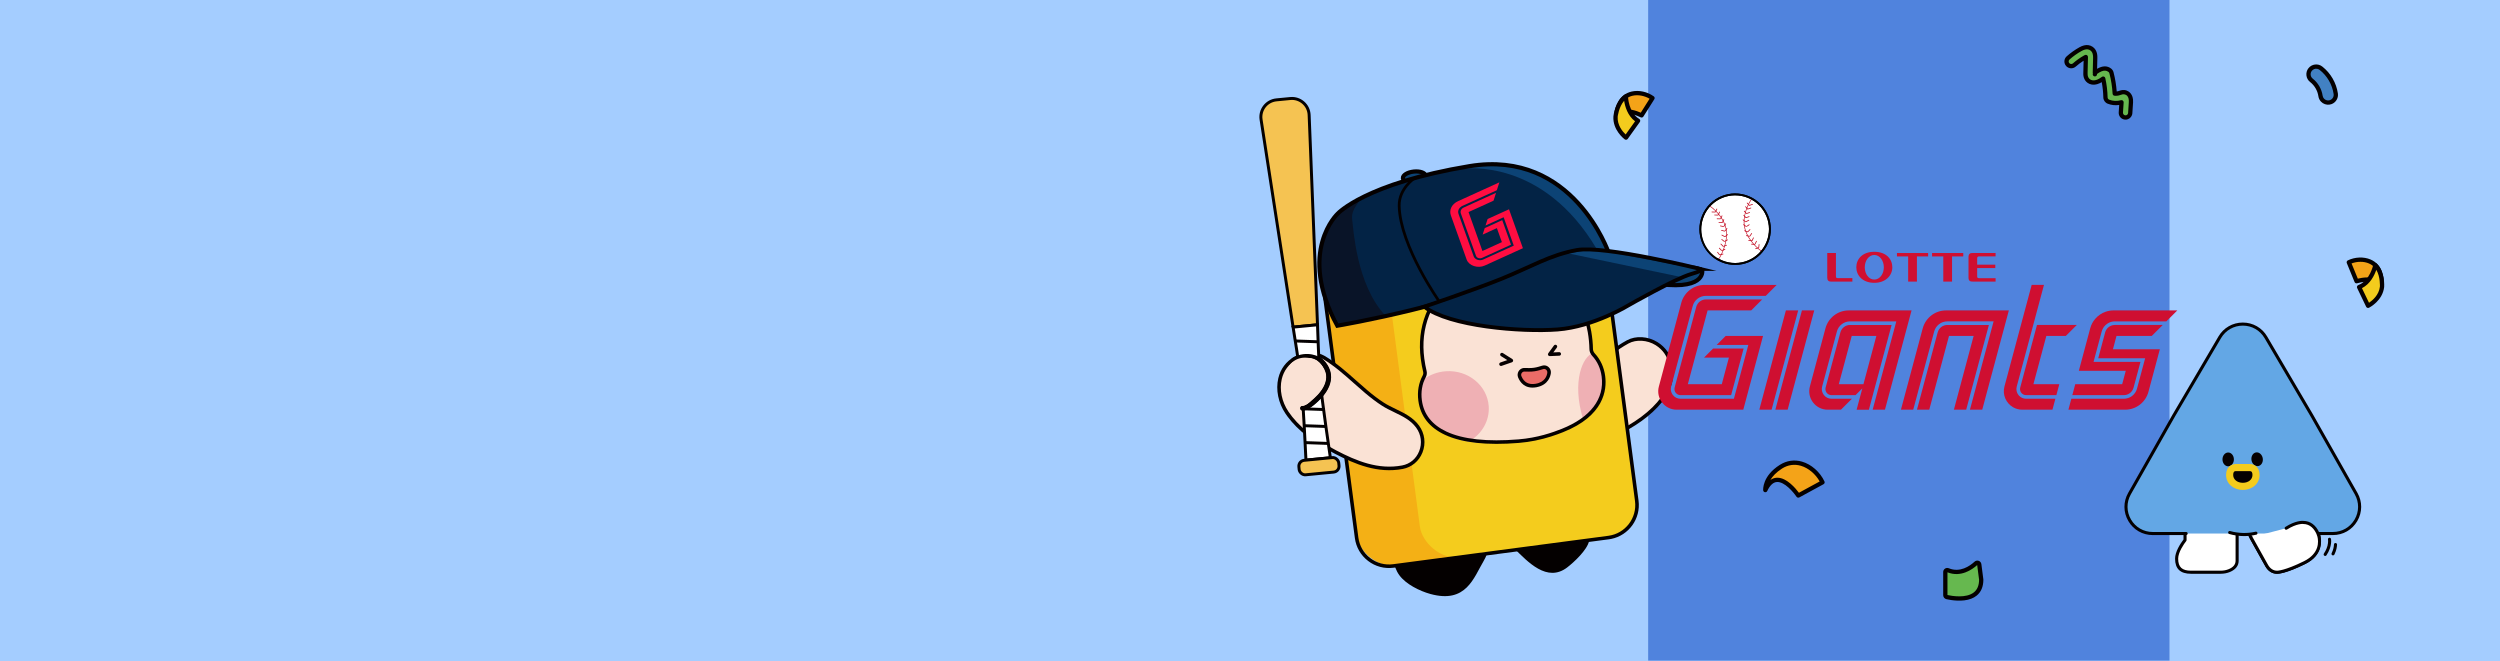 <?xml version="1.0" encoding="UTF-8"?>
<svg id="_레이어_2" data-name="레이어 2" xmlns="http://www.w3.org/2000/svg" viewBox="0 0 3006.45 795.28">
  <defs>
    <style>
      .cls-1 {
        fill: #091428;
      }

      .cls-1, .cls-2, .cls-3, .cls-4, .cls-5, .cls-6, .cls-7, .cls-8, .cls-9, .cls-10, .cls-11, .cls-12, .cls-13, .cls-14, .cls-15, .cls-16, .cls-17, .cls-18, .cls-19, .cls-20, .cls-21 {
        stroke-width: 0px;
      }

      .cls-2 {
        fill: #efb0b4;
      }

      .cls-22 {
        stroke: #c30d23;
        stroke-width: .76px;
      }

      .cls-22, .cls-23, .cls-24, .cls-25, .cls-26, .cls-27, .cls-28, .cls-29, .cls-30, .cls-31, .cls-32, .cls-33 {
        stroke-miterlimit: 10;
      }

      .cls-22, .cls-28, .cls-30, .cls-31, .cls-32, .cls-33 {
        fill: none;
      }

      .cls-34 {
        stroke-miterlimit: 10;
        stroke-width: 5.04px;
      }

      .cls-34, .cls-23, .cls-24, .cls-25, .cls-27, .cls-28, .cls-30, .cls-31, .cls-35, .cls-33 {
        stroke: #040000;
      }

      .cls-34, .cls-23, .cls-17 {
        fill: #0c4375;
      }

      .cls-3 {
        fill: #cf0f31;
      }

      .cls-4 {
        fill: #eb6c67;
      }

      .cls-5 {
        fill: #f4cc1d;
      }

      .cls-6 {
        fill: #f18c1a;
      }

      .cls-7 {
        fill: #032345;
      }

      .cls-23, .cls-28 {
        stroke-width: 5.04px;
      }

      .cls-8 {
        fill: #040000;
      }

      .cls-9 {
        fill: #a4cdff;
      }

      .cls-10 {
        fill: #66b84f;
      }

      .cls-24 {
        stroke-linecap: round;
        stroke-width: 5.08px;
      }

      .cls-24, .cls-12 {
        fill: #fae2d5;
      }

      .cls-11 {
        fill: #ff0d41;
      }

      .cls-13, .cls-26, .cls-27, .cls-29 {
        fill: #fff;
      }

      .cls-14 {
        fill: #f4b015;
      }

      .cls-15 {
        fill: #c30d23;
      }

      .cls-25, .cls-27, .cls-31 {
        stroke-width: 3.57px;
      }

      .cls-25, .cls-35 {
        fill: #f5c352;
      }

      .cls-16 {
        fill: #5083dd;
      }

      .cls-26, .cls-32 {
        stroke: #000;
        stroke-width: 2.26px;
      }

      .cls-29 {
        stroke: #fff;
        stroke-width: .06px;
      }

      .cls-30 {
        stroke-width: 3.36px;
      }

      .cls-18 {
        fill: #4281c3;
      }

      .cls-19 {
        fill: #060001;
      }

      .cls-20 {
        fill: #63a7e5;
      }

      .cls-21 {
        fill: #f4a318;
      }

      .cls-35 {
        stroke-miterlimit: 10;
        stroke-width: 3.57px;
      }

      .cls-33 {
        stroke-width: 4.71px;
      }
    </style>
  </defs>
  <g id="_레이어_2-2" data-name=" 레이어 2">
    <rect class="cls-9" width="3006.45" height="795.28"/>
    <rect class="cls-16" x="1982.05" width="626.93" height="794.42"/>
    <g>
      <path class="cls-21" d="m2122.93,589.38s-1.3-15.38,18.77-28.11c20.08-12.74,41.97,1.66,50.02,18.78l-29.15,15.89s-25.08-37.7-39.65-6.56h0Z"/>
      <path class="cls-8" d="m2162.58,598.52c-.84,0-1.65-.41-2.15-1.15-3.44-5.16-14.37-18.4-23.64-17.71-4.45.33-8.33,3.97-11.53,10.81-.49,1.06-1.64,1.65-2.79,1.44-1.15-.2-2.01-1.16-2.11-2.32-.06-.69-1.19-17.09,19.96-30.51,8.28-5.25,17.53-6.6,26.77-3.92,11.27,3.28,21.6,12.39,26.96,23.78.58,1.23.1,2.7-1.1,3.36l-29.15,15.89c-.39.21-.81.31-1.23.31v.02Zm-25.09-24.03c11.33,0,22.12,13.06,25.86,18.1l24.94-13.6c-4.94-8.96-13.61-16.25-22.64-18.87-7.78-2.26-15.59-1.11-22.57,3.32-7.26,4.6-11.53,9.5-14.04,13.77,2.26-1.59,4.72-2.49,7.37-2.69.36-.03.72-.04,1.08-.04h0Z"/>
    </g>
    <g>
      <path class="cls-10" d="m2376.32,677.33c-5.81,5.35-18.74,14.61-33.71,8.41-1.53-.63-3.21.51-3.21,2.17v27.84c.02,1.09.77,2.04,1.84,2.28,8.2,1.83,41.27,7.45,41.33-20.86,0-.11,0-.23-.02-.34l-2.34-18.08c-.24-1.88-2.5-2.71-3.89-1.43h0Z"/>
      <path class="cls-8" d="m2340.68,720.55c-2.26-.51-3.83-2.48-3.84-4.79v-27.84c-.02-1.65.8-3.18,2.18-4.1,1.36-.92,3.07-1.08,4.58-.45,13.43,5.56,25.17-2.58,30.98-7.93h0c1.35-1.25,3.26-1.63,4.99-1,1.74.63,2.96,2.16,3.2,3.99l2.34,18.1c.03.21.04.43.04.66-.02,8.41-2.76,14.85-8.14,19.16-1.94,1.56-4.12,2.74-6.43,3.63-10.59,4.08-23.9,1.92-29.9.58h0Zm1.3-32.28v27.3c5.38,1.18,22.54,4.16,31.81-3.25,4.1-3.28,6.19-8.38,6.21-15.15l-2.28-17.63c-5.61,5.07-19.56,15.2-35.73,8.72h-.01Z"/>
    </g>
    <g>
      <path class="cls-18" d="m2793.01,120.42c2,2.14,4.98,3.29,8.1,2.84,5.06-.74,8.57-5.44,7.83-10.5-1.75-12.03-8.24-23.23-17.81-30.72-4.03-3.16-9.85-2.45-13.01,1.58s-2.44,9.89,1.58,13c5.87,4.6,9.83,11.44,10.9,18.81.28,1.95,1.16,3.66,2.4,5h.01Z"/>
      <path class="cls-8" d="m2801.48,125.81c-3.83.56-7.7-.8-10.35-3.62h0c-1.66-1.77-2.72-3.98-3.07-6.39-.98-6.72-4.6-12.97-9.93-17.14-2.48-1.93-4.07-4.72-4.46-7.86-.39-3.16.47-6.27,2.43-8.77,4.03-5.13,11.49-6.04,16.62-2.01,10.08,7.89,16.92,19.69,18.77,32.38.81,5.57-2.42,10.81-7.46,12.75-.81.31-1.66.54-2.55.67h0Zm-21.33-40.61c-1.1,1.41-1.59,3.17-1.37,4.96.22,1.77,1.11,3.34,2.51,4.43,6.37,4.99,10.7,12.45,11.86,20.47.2,1.36.8,2.61,1.73,3.61h0c1.5,1.6,3.68,2.36,5.85,2.05,3.65-.53,6.19-3.93,5.66-7.58-1.66-11.39-7.8-21.98-16.85-29.07-1.92-1.5-4.41-1.79-6.54-.97-1.09.42-2.08,1.13-2.85,2.11h0Zm12.84,35.23h.01-.01Z"/>
    </g>
    <g>
      <path class="cls-10" d="m2515.02,58.35c4.85,3.22,4.71,9.24,4.66,11.5l-.42,17.62c.42-.19.88-.45,1.34-.78,2.49-1.79,10.07-7.26,16.59-2.25,1,.77,1.71,1.85,2.03,3.07,2.12,8.19,3.43,16.61,3.91,25.06,1.89.19,3.83-.03,5.61-.66l.37-.13c1.62-.59,4.34-1.57,7.38-.52,2.03.69,6.68,3.22,6.13,11.77l-.85,12.99c-.21,3.12-2.9,5.48-6.01,5.28-3.16-.24-5.48-2.9-5.28-6.02l.8-12.29c-5.11,1.49-10.77,1.26-15.72-.7-2.12-.84-3.53-2.86-3.58-5.14-.17-7.61-1.09-15.2-2.73-22.63-.54.31-1.22.75-2.06,1.36-1.41,1.01-6.46,4.21-11.64,3.17-2.58-.52-4.76-2.02-6.12-4.23-1.61-2.61-1.55-5.38-1.51-7.05l.44-18.19v-1.07c-.24.11-.52.26-.84.43-4.62,2.58-8.98,5.67-12.95,9.18-2.34,2.08-5.91,1.86-7.99-.48-2.07-2.34-1.86-5.92.48-7.99,4.58-4.06,9.61-7.63,14.95-10.6,3.3-1.84,6.3-2.58,8.98-2.23,1.44.19,2.79.7,4.03,1.52h0Z"/>
      <path class="cls-8" d="m2555.57,143.87c-4.59-.35-7.95-4.2-7.65-8.75l.58-8.88c-4.67.71-9.49.18-13.87-1.55-3.09-1.22-5.13-4.15-5.21-7.47-.14-6.16-.79-12.35-1.92-18.44-2.44,1.5-7.28,3.84-12.45,2.8-3.29-.66-6.07-2.58-7.81-5.4-2.01-3.26-1.93-6.64-1.89-8.46l.35-14.7c-3.33,2.08-6.49,4.44-9.42,7.04-1.65,1.46-3.77,2.19-5.96,2.06-2.19-.13-4.21-1.11-5.67-2.76-3.01-3.4-2.69-8.61.7-11.62,4.71-4.18,9.9-7.85,15.4-10.92,3.78-2.11,7.34-2.96,10.56-2.54q2.15.28,0,0c1.83.24,3.55.89,5.12,1.93,6.05,4.01,5.87,11.31,5.81,13.71l-.31,12.83c6.5-3.8,12.15-3.92,16.81-.33,1.45,1.11,2.5,2.7,2.95,4.46,1.96,7.55,3.25,15.33,3.83,23.15.8-.08,1.59-.26,2.33-.52l.36-.13c1.81-.66,5.18-1.88,9.1-.54,2.02.69,8.56,3.76,7.87,14.38l-.85,12.99c-.22,3.3-2.36,6.02-5.27,7.14-1.08.42-2.28.61-3.51.53h.02Zm-33.46-55.09c-.1.07-.21.15-.31.22.15,1.15-.5,2.31-1.63,2.74-1.33.51-2.82-.15-3.33-1.48-.24-.63-.22-1.3,0-1.88-.11-.31-.17-.63-.16-.97l.42-17.63c.08-3.19-.25-7.13-3.5-9.29-.92-.61-1.88-.98-2.94-1.12-2.11-.27-4.6.38-7.39,1.93-5.18,2.89-10.06,6.34-14.49,10.28-1.27,1.13-1.39,3.08-.26,4.35.55.62,1.3.99,2.12,1.04s1.61-.22,2.23-.77c4.11-3.64,8.62-6.84,13.41-9.51.39-.21.72-.38,1.01-.52.78-.38,1.7-.3,2.44.15.74.46,1.19,1.25,1.21,2.12v1.19l-.44,18.2c-.03,1.46-.08,3.67,1.13,5.63.98,1.6,2.56,2.68,4.44,3.06,4.34.87,8.79-2.13,9.63-2.73.85-.61,1.61-1.11,2.28-1.5.71-.41,1.58-.46,2.33-.13s1.3,1,1.48,1.8c1.67,7.6,2.61,15.38,2.78,23.13.03,1.25.8,2.34,1.95,2.8,4.37,1.72,9.49,1.95,14.05.62.81-.24,1.68-.06,2.33.46.66.53,1.01,1.34.96,2.18l-.8,12.3c-.11,1.71,1.16,3.15,2.88,3.28,1.71.11,3.17-1.18,3.28-2.87l.85-12.99c.42-6.53-2.57-8.55-4.39-9.17-2.2-.75-4.29,0-5.69.52l-.38.13c-2.12.75-4.44,1.03-6.73.8-1.26-.13-2.24-1.15-2.31-2.42-.47-8.29-1.76-16.56-3.84-24.56-.17-.66-.57-1.26-1.11-1.68-2.6-1.99-5.5-1.79-8.19-.75-1.95.75-3.79,1.94-5.32,3.04h0Z"/>
    </g>
    <g>
      <g>
        <path class="cls-21" d="m2859.85,352.97s7.94-8.24,2.34-24.97c-5.6-16.72-24.94-18.67-37.58-12.59l9.35,22.78s32.07-9.98,25.89,14.77h0Z"/>
        <path class="cls-8" d="m2858.6,355.22c-1.02-.57-1.53-1.75-1.25-2.88,1.29-5.18.83-8.87-1.39-10.97-4.76-4.5-16.95-2.04-21.24-.71-1.27.39-2.64-.25-3.15-1.48l-9.35-22.78c-.52-1.26.04-2.71,1.27-3.3,8.57-4.13,19-4.55,27.19-1.09,6.76,2.85,11.58,8.1,13.95,15.18,6.03,17.99-2.56,27.19-2.93,27.57-.27.28-.59.48-.93.62-.69.27-1.49.23-2.18-.15h0Zm-23.13-20.11c5.25-1.31,17.62-3.53,24.02,2.51.85.8,1.56,1.71,2.11,2.72.12-3.14-.34-6.97-1.86-11.52-1.89-5.64-5.72-9.81-11.07-12.07-6.08-2.57-13.98-2.51-20.73.04l7.52,18.33h.01Z"/>
      </g>
      <g>
        <path class="cls-5" d="m2856.55,318.93s-3.97,20.44-19.57,26.3l10.82,22.53s15.08-7.54,16.78-22.88c0,0,1.15-16.94-8.04-25.95h.01Z"/>
        <path class="cls-19" d="m2846.97,370.2c-.65-.22-1.19-.7-1.49-1.32l-10.82-22.53c-.31-.65-.34-1.41-.07-2.08.27-.66.8-1.19,1.46-1.44.06-.02.12-.05.18-.07,13.91-5.36,17.75-24.14,17.79-24.33h0c.18-.93.85-1.69,1.76-1.96.91-.28,1.89-.04,2.57.62,9.92,9.73,8.85,27.22,8.79,28.07-1.84,16.54-17.53,24.57-18.19,24.9-.08.04-.15.07-.23.1-.56.22-1.19.23-1.76.03h.01Zm-6.52-23.68l8.45,17.58c3.99-2.66,11.98-9.19,13.12-19.39,0-.14.7-11.82-4.35-20.21-2.15,6.34-7.1,16.94-17.21,22.01h-.01Z"/>
      </g>
    </g>
    <g>
      <g>
        <path class="cls-21" d="m1946.09,148.87s-6.4-9.49,2-25c8.4-15.5,27.79-14.09,39.19-5.91l-13.14,20.83s-29.87-15.36-28.05,10.08h0Z"/>
        <path class="cls-8" d="m1944.76,151.07c-.31-.19-.59-.45-.81-.77-.3-.44-7.17-10.98,1.87-27.66,3.56-6.56,9.21-10.9,16.36-12.55,8.67-1.99,18.86.22,26.6,5.77,1.11.79,1.4,2.31.68,3.47l-13.14,20.83c-.71,1.13-2.17,1.52-3.35.92-4-2.05-15.58-6.58-21.05-2.96-2.55,1.68-3.64,5.24-3.26,10.57.08,1.16-.63,2.24-1.73,2.62-.74.25-1.53.16-2.17-.23h0Zm38.99-32.34c-6.21-3.67-13.98-5.09-20.41-3.61-5.66,1.3-10.16,4.75-12.99,9.98-2.29,4.22-3.39,7.92-3.82,11.03.72-.89,1.57-1.66,2.55-2.31,7.35-4.85,19.15-.53,24.1,1.67l10.57-16.75h0Z"/>
      </g>
      <g>
        <path class="cls-5" d="m1955.2,115.91s.39,20.82,14.74,29.29l-14.55,20.32s-13.55-10.03-12.58-25.44c0,0,1.79-16.88,12.39-24.17h0Z"/>
        <path class="cls-19" d="m1954.07,167.73c-.07-.04-.14-.09-.21-.14-.6-.44-14.66-11.05-13.62-27.67.09-.85,2.05-18.26,13.5-26.14.78-.54,1.79-.6,2.64-.17.85.42,1.38,1.29,1.4,2.24h0c0,.19.55,19.35,13.33,27.03.06.03.11.07.17.1.61.37,1.05.98,1.19,1.67.15.71,0,1.44-.43,2.03l-14.55,20.33c-.4.56-1.01.94-1.69,1.05-.6.09-1.21-.03-1.73-.34h0Zm-.92-46.52c-6.43,7.39-7.76,19.02-7.77,19.15-.64,10.24,6.1,18.05,9.58,21.36l11.35-15.86c-9.08-6.75-12.13-18.04-13.16-24.65h0Z"/>
      </g>
    </g>
    <g>
      <g>
        <path class="cls-13" d="m2627.69,622.88v26.56c-3.27,4.27-10.12,14.2-10.12,22.42,0,10.78,5.09,16.32,17.37,16.32h35.4c3.61,0,7.22-.61,10.56-1.99,4.51-1.87,9.43-5.38,9.43-11.78v-51.52h-62.64Z"/>
        <path class="cls-8" d="m2670.33,690.02h-35.4c-12.93,0-19.22-5.94-19.22-18.17,0-8.27,6.17-17.79,10.12-23.04v-25.93c0-1.02.83-1.86,1.86-1.86h62.63c1.02,0,1.86.83,1.86,1.86v51.52c0,5.96-3.66,10.63-10.57,13.49-3.41,1.42-7.21,2.13-11.27,2.13h-.01Zm-40.79-65.29v24.7c0,.41-.13.8-.38,1.13-2.93,3.83-9.74,13.57-9.74,21.29,0,10.14,4.64,14.46,15.51,14.46h35.4c3.58,0,6.89-.62,9.85-1.85,5.5-2.28,8.28-5.67,8.28-10.07v-49.66h-58.92Zm-1.86,24.7h.01-.01Z"/>
      </g>
      <g>
        <path class="cls-13" d="m2738.46,688.17c-4.94.07-9.57-2.6-12.7-8.19-2.51-4.5-4.77-8.55-6.53-11.69-2.27-4.07-3.69-6.61-3.69-6.61l-14.9-26.68,54.68-30.54,12.95,23.19c4.67,2.02,14.61,6.9,19.06,13.49.49.73.85,1.54,1.06,2.39,1.18,4.85,3.9,22.72-16.9,33.03-24.22,12.01-33.03,11.61-33.03,11.61h0Z"/>
        <path class="cls-8" d="m2738.28,690.02c-5.82,0-10.84-3.24-14.13-9.14l-25.12-44.98c-.5-.89-.18-2.02.72-2.52l54.68-30.54c.9-.5,2.02-.18,2.52.72l12.64,22.64c5.53,2.44,14.82,7.3,19.28,13.9.61.91,1.06,1.91,1.32,2.99,1.34,5.5,4.02,24.27-17.87,35.13-23.51,11.66-32.89,11.85-33.87,11.8h-.17,0Zm.18-1.86h.01-.01Zm.07-1.85c.14,0,9.05.03,32.14-11.42,19.43-9.63,17.1-26.11,15.92-30.93-.16-.65-.42-1.25-.79-1.79-4.24-6.28-14.18-11.06-18.26-12.82-.37-.16-.68-.44-.88-.8l-12.04-21.57-51.44,28.73,24.21,43.36c2.61,4.68,6.48,7.24,10.9,7.24h.25,0Z"/>
      </g>
      <path class="cls-20" d="m2697.18,641.62h-108.31c-24.63,0-40.11-26.57-27.96-48l53.42-94.22,55.14-93.8c12.43-21.14,42.99-21.14,55.42,0l55.14,93.8,53.42,94.22c12.15,21.43-3.33,48-27.96,48h-108.31,0Z"/>
      <path class="cls-8" d="m2629.03,643.48h-40.17c-12.24,0-23.22-6.32-29.38-16.89s-6.23-23.24-.2-33.88l53.42-94.22,55.15-93.83c6.17-10.5,17.13-16.77,29.31-16.77s23.14,6.27,29.31,16.77l55.14,93.8,53.44,94.25c6.03,10.64,5.96,23.31-.2,33.88s-17.14,16.88-29.38,16.88h-39.5c-1.02,0-1.86-.83-1.86-1.86s.83-1.86,1.86-1.86h39.5c10.9,0,20.68-5.62,26.17-15.04s5.55-20.7.18-30.18l-53.42-94.22-55.12-93.78c-5.5-9.36-15.26-14.94-26.11-14.94s-20.61,5.59-26.11,14.94l-55.14,93.8-53.41,94.2c-5.38,9.48-5.31,20.77.18,30.18,5.49,9.42,15.27,15.04,26.17,15.04h40.17c1.02,0,1.86.84,1.86,1.86s-.83,1.86-1.86,1.86h0Z"/>
      <ellipse class="cls-19" cx="2679.57" cy="552.47" rx="6.86" ry="8.31"/>
      <ellipse class="cls-19" cx="2714.38" cy="552.28" rx="6.86" ry="8.31" transform="translate(-52.52 421.28) rotate(-8.79)"/>
      <g>
        <path class="cls-18" d="m2712.97,641.2h-.04c-10.41,2.43-21.27,2.15-31.54-.79h0"/>
        <path class="cls-8" d="m2698.7,644.69c-6.02,0-12.02-.83-17.83-2.5-.98-.28-1.55-1.31-1.27-2.3.28-.98,1.31-1.55,2.3-1.27,9.95,2.85,20.53,3.12,30.61.78.99-.23,2.01.38,2.24,1.37.24.99-.36,1.99-1.35,2.23h-.04c-4.82,1.13-9.74,1.69-14.66,1.69Z"/>
      </g>
      <g>
        <path class="cls-5" d="m2705.52,566.57l-8.34-.02-8.34.02c-2.55,0-3.23,1.71-3.25,4.66,0,5.37,4.88,9.37,11.59,9.38,6.71,0,11.59-4,11.59-9.38-.02-2.95-.7-4.65-3.25-4.66Z"/>
        <path class="cls-5" d="m2697.18,589.17c-11.49,0-20.15-7.71-20.15-17.93.07-9.75,6.39-13.21,11.78-13.22l8.35-.02,8.38.02c5.39.01,11.71,3.47,11.78,13.16,0,10.28-8.66,17.99-20.14,17.99h0Z"/>
      </g>
      <path class="cls-19" d="m2705.52,566.57l-8.34-.02-8.34.02c-2.55,0-3.23,1.71-3.25,4.66,0,5.37,4.88,9.37,11.59,9.38,6.71,0,11.59-4,11.59-9.38-.02-2.95-.7-4.65-3.25-4.66Z"/>
      <g>
        <path class="cls-13" d="m2801.42,648.5s1.63,7.88-5.19,18.26"/>
        <path class="cls-8" d="m2796.22,668.62c-.35,0-.7-.1-1.02-.31-.86-.56-1.09-1.71-.53-2.57,6.26-9.52,4.94-16.8,4.92-16.87-.19-1,.45-1.98,1.45-2.18,1.01-.2,1.98.44,2.18,1.44.07.35,1.7,8.76-5.46,19.65-.36.54-.95.84-1.55.84h.01Z"/>
      </g>
      <g>
        <path class="cls-13" d="m2808.62,654.85c-.08,2.5-.66,6.47-2.99,11.23"/>
        <path class="cls-8" d="m2805.63,667.94c-.27,0-.55-.06-.81-.19-.92-.45-1.3-1.56-.85-2.48,2.19-4.47,2.73-8.16,2.8-10.47.03-1.02.92-1.87,1.91-1.8,1.02.03,1.83.89,1.8,1.91-.08,2.67-.7,6.92-3.17,11.98-.32.66-.98,1.04-1.67,1.04h-.01Z"/>
      </g>
      <g>
        <path class="cls-13" d="m2706.97,646.31l8.58,15.36s1.42,2.54,3.69,6.61c1.75,3.14,4.02,7.19,6.53,11.69,3.12,5.59,7.76,8.26,12.7,8.19,0,0,8.81.4,33.03-11.61,20.8-10.31,18.39-26.72,17.21-31.57-.21-.86-.81-2.64-1.37-3.85-3.01-6.57-8.43-12.86-17.65-12.86,0,0-7.73-1.03-20.41,6.98"/>
        <path class="cls-8" d="m2738.28,690.02c-5.82,0-10.84-3.24-14.13-9.14l-18.8-33.66c-.5-.89-.18-2.02.72-2.52s2.02-.18,2.52.72l18.8,33.66c2.61,4.68,6.48,7.24,10.9,7.24h.26c.09-.01,8.9.1,32.13-11.42,18.86-9.35,17.63-23.72,16.23-29.47-.17-.71-.73-2.39-1.25-3.52-2.47-5.37-7.24-11.78-15.96-11.78-.08,0-.16,0-.24-.02-.06,0-7.35-.76-19.18,6.71-.87.55-2.01.29-2.56-.58s-.29-2.01.58-2.56c12.31-7.78,20.31-7.38,21.5-7.27,8.42.04,15.07,4.86,19.24,13.94.61,1.33,1.25,3.21,1.48,4.19,1.26,5.16,3.67,22.83-18.19,33.67-23.51,11.66-32.89,11.85-33.87,11.8h-.18Z"/>
      </g>
    </g>
    <g>
      <g>
        <circle class="cls-26" cx="2086.63" cy="275.6" r="41.82" transform="translate(1033.49 2097.93) rotate(-67.5)"/>
        <path class="cls-29" d="m2125.94,268.63c-2-11.67-8.82-21.3-18.07-27.22-6.39,8.78-9.37,20.04-7.39,31.59,1.98,11.55,8.55,21.17,17.51,27.32,6.74-8.66,9.95-20.02,7.95-31.69Z"/>
        <path class="cls-29" d="m2046.61,282.41c-1.7-12.3,2.05-24.09,9.41-32.94,9.18,6.75,15.73,17.05,17.42,29.22s-1.82,23.87-8.82,32.86c-9.49-6.51-16.3-16.84-18.01-29.14h0Z"/>
        <rect class="cls-15" x="2103.4" y="245.87" width="4.71" height=".93" rx=".46" ry=".46" transform="translate(35 701.16) rotate(-19.06)"/>
        <rect class="cls-15" x="2101.92" y="243.17" width=".93" height="4.71" rx=".46" ry=".46" transform="translate(374.86 1468.63) rotate(-41.96)"/>
        <rect class="cls-15" x="2101.44" y="250.29" width="4.71" height=".93" rx=".46" ry=".46" transform="translate(33.45 700.76) rotate(-19.06)"/>
        <rect class="cls-15" x="2099.95" y="247.59" width=".93" height="4.71" rx=".46" ry=".46" transform="translate(371.41 1468.44) rotate(-41.96)"/>
        <rect class="cls-15" x="2099.89" y="255.7" width="4.71" height=".93" rx=".46" ry=".46" transform="translate(31.6 700.55) rotate(-19.06)"/>
        <rect class="cls-15" x="2098.42" y="253" width=".93" height="4.71" rx=".46" ry=".46" transform="translate(367.4 1468.81) rotate(-41.96)"/>
        <rect class="cls-15" x="2099.32" y="260.65" width="4.71" height=".93" rx=".46" ry=".46" transform="translate(29.95 700.63) rotate(-19.06)"/>
        <rect class="cls-15" x="2097.83" y="257.94" width=".93" height="4.71" rx=".46" ry=".46" transform="translate(363.94 1469.68) rotate(-41.96)"/>
        <rect class="cls-15" x="2099.08" y="265.26" width="4.71" height=".93" rx=".46" ry=".46" transform="translate(138.94 1062.74) rotate(-29.31)"/>
        <rect class="cls-15" x="2097.2" y="263.17" width=".93" height="4.71" rx=".46" ry=".46" transform="translate(602.19 1760.26) rotate(-52.2)"/>
        <rect class="cls-15" x="2099.65" y="270.78" width="4.71" height=".93" rx=".46" ry=".46" transform="translate(193.63 1193.26) rotate(-33.14)"/>
        <rect class="cls-15" x="2097.76" y="268.87" width=".93" height="4.71" rx=".46" ry=".46" transform="translate(700.89 1859.8) rotate(-56.03)"/>
        <rect class="cls-15" x="2100.85" y="276.93" width="4.71" height=".93" rx=".46" ry=".46" transform="translate(436.45 1589.78) rotate(-45.73)"/>
        <rect class="cls-15" x="2099.36" y="275.78" width=".93" height="4.71" rx=".46" ry=".46" transform="translate(1075.66 2132.24) rotate(-68.63)"/>
        <rect class="cls-15" x="2103.13" y="281.84" width="4.71" height=".93" rx=".46" ry=".46" transform="translate(693.52 1869.48) rotate(-55.98)"/>
        <rect class="cls-15" x="2101.53" y="281.4" width=".93" height="4.71" rx=".46" ry=".46" transform="translate(1417.82 2291.44) rotate(-78.87)"/>
        <rect class="cls-15" x="2105.5" y="287.22" width="4.71" height=".93" rx=".46" ry=".46" transform="translate(915.09 2049.26) rotate(-63.67)"/>
        <rect class="cls-15" x="2104.37" y="287.02" width=".93" height="4.71" rx=".46" ry=".46" transform="translate(1690.05 2373.12) rotate(-86.57)"/>
        <rect class="cls-15" x="2109.1" y="291.31" width="4.71" height=".93" rx=".46" ry=".46" transform="translate(913.75 2054.97) rotate(-63.68)"/>
        <rect class="cls-15" x="2107.77" y="291.4" width=".93" height="4.71" rx=".46" ry=".46" transform="translate(1688.87 2380.63) rotate(-86.57)"/>
        <rect class="cls-15" x="2112.88" y="295.41" width="4.71" height=".93" rx=".46" ry=".46" transform="translate(1586.15 2365.13) rotate(-83.62)"/>
        <rect class="cls-15" x="2110.69" y="298.1" width="4.71" height=".93" rx=".46" ry=".46" transform="translate(2.33 613.17) rotate(-16.52)"/>
        <path class="cls-22" d="m2107.22,238.26c-6.6,8.89-11.4,22.62-9.4,34.29s11.94,23.72,21.13,29.9"/>
        <rect class="cls-15" x="2060.17" y="252.61" width=".93" height="4.71" rx=".46" ry=".46" transform="translate(1754.32 2308.6) rotate(-88.57)"/>
        <rect class="cls-15" x="2061.52" y="252.59" width="4.71" height=".93" rx=".46" ry=".46" transform="translate(983.31 2029.57) rotate(-65.68)"/>
        <rect class="cls-15" x="2063.45" y="256.25" width=".93" height="4.71" rx=".46" ry=".46" transform="translate(1753.88 2315.43) rotate(-88.57)"/>
        <rect class="cls-15" x="2064.79" y="256.22" width="4.71" height=".93" rx=".46" ry=".46" transform="translate(981.91 2034.68) rotate(-65.68)"/>
        <rect class="cls-15" x="2066.4" y="260.8" width=".93" height="4.71" rx=".46" ry=".46" transform="translate(1752.21 2322.81) rotate(-88.57)"/>
        <rect class="cls-15" x="2067.74" y="260.78" width="4.71" height=".93" rx=".46" ry=".46" transform="translate(979.5 2040.05) rotate(-65.68)"/>
        <rect class="cls-15" x="2068.57" y="265.32" width=".93" height="4.71" rx=".46" ry=".46" transform="translate(1749.81 2329.38) rotate(-88.57)"/>
        <rect class="cls-15" x="2069.9" y="265.28" width="4.71" height=".93" rx=".46" ry=".46" transform="translate(976.67 2044.67) rotate(-65.68)"/>
        <rect class="cls-15" x="2070.31" y="269.7" width=".93" height="4.71" rx=".46" ry=".46" transform="translate(1385.48 2245) rotate(-78.33)"/>
        <rect class="cls-15" x="2071.9" y="270.14" width="4.71" height=".93" rx=".46" ry=".46" transform="translate(674.74 1825.32) rotate(-55.44)"/>
        <rect class="cls-15" x="2071.62" y="275.13" width=".93" height="4.71" rx=".46" ry=".46" transform="translate(1250.95 2200.05) rotate(-74.5)"/>
        <rect class="cls-15" x="2073.3" y="275.73" width="4.71" height=".93" rx=".46" ry=".46" transform="translate(570.16 1731.58) rotate(-51.61)"/>
        <rect class="cls-15" x="2071.89" y="281.24" width=".93" height="4.71" rx=".46" ry=".46" transform="translate(846.08 1978.1) rotate(-61.9)"/>
        <rect class="cls-15" x="2073.73" y="282.82" width="4.71" height=".93" rx=".46" ry=".46" transform="translate(284.58 1369.97) rotate(-39.01)"/>
        <rect class="cls-15" x="2071.57" y="286.77" width=".93" height="4.71" rx=".46" ry=".46" transform="translate(559.92 1734.97) rotate(-51.66)"/>
        <rect class="cls-15" x="2073.45" y="288.89" width="4.71" height=".93" rx=".46" ry=".46" transform="translate(116.98 1034.79) rotate(-28.77)"/>
        <rect class="cls-15" x="2070.35" y="292.45" width=".93" height="4.71" rx=".46" ry=".46" transform="translate(375.55 1520.07) rotate(-43.96)"/>
        <rect class="cls-15" x="2072.14" y="295.13" width="4.71" height=".93" rx=".46" ry=".46" transform="translate(32.43 765.56) rotate(-21.07)"/>
        <rect class="cls-15" x="2068.45" y="297.41" width=".93" height="4.71" rx=".46" ry=".46" transform="translate(371.58 1520.14) rotate(-43.96)"/>
        <rect class="cls-15" x="2070.24" y="300.09" width="4.71" height=".93" rx=".46" ry=".46" transform="translate(30.52 765.21) rotate(-21.07)"/>
        <rect class="cls-15" x="2066.18" y="302.49" width=".93" height="4.71" rx=".46" ry=".46" transform="translate(237.07 1313.11) rotate(-37.25)"/>
        <rect class="cls-15" x="2067.9" y="305.51" width="4.71" height=".93" rx=".46" ry=".46" transform="translate(-11.2 523.01) rotate(-14.36)"/>
        <path class="cls-22" d="m2055.43,247.36c9.34,5.96,18.21,16.9,20.5,28.52s-3.62,28.16-10,37.22"/>
      </g>
      <circle class="cls-32" cx="2086.63" cy="275.6" r="41.82" transform="translate(1033.49 2097.93) rotate(-67.5)"/>
    </g>
    <path class="cls-3" d="m2541.69,373.29c-3.2,0-6.29.53-9.2,1.5-5.06,1.69-9.54,4.75-12.96,8.79-2.7,3.19-4.74,6.99-5.87,11.22l-5.68,21.2-.28,1.06h0l-7.74,28.9h56.43l-4.3,16.05h-56.42l-3.53,13.17h61.97c5.45,0,10.23-3.67,11.64-8.93l8.33-31.09h-56.42s1.36-5.08,4.21-15.71c.29-1.09.6-2.24.92-3.44,1.3-4.84,2.85-10.63,4.66-17.4,1.09-4.09,3.7-7.47,7.1-9.61,2.55-1.61,5.55-2.53,8.72-2.53h61.94l13.17-13.17h-76.69Z"/>
    <path class="cls-3" d="m2545.27,403.97h42.42l13.17-13.17h-57.61c-3.13,0-6.03,1.22-8.2,3.24-1.61,1.5-2.83,3.45-3.43,5.69-1.57,5.87-3.07,11.47-4.36,16.28-2.35,8.75-3.97,14.82-3.97,14.82h56.42l-9.79,36.55c-1.91,7.15-8.42,12.14-15.83,12.14h-63.13l-3.53,13.17h68.22c13.13,0,24.63-8.82,28.03-21.51l13.71-51.16h-56.42l1.08-4.02,3.22-12.04h0Z"/>
    <polygon class="cls-3" points="2115.7 492.69 2130.49 492.69 2151.04 416 2162.48 373.29 2147.69 373.29 2136.25 416 2115.7 492.69"/>
    <path class="cls-3" d="m2197.92,492.69h15.98l13.17-13.17h-24.56c-3.65,0-7.02-1.66-9.24-4.55-2.22-2.9-2.96-6.58-2.01-10.11,0,0,7.48-27.9,13.09-48.85,1.88-7.01,3.55-13.25,4.66-17.4,1.92-7.15,8.42-12.14,15.83-12.14h55.62l-7.91,29.54-20.54,76.68h14.79l20.55-76.68,11.44-42.71h-75.5c-13.13,0-24.63,8.82-28.03,21.51-1.32,4.94-3.39,12.66-5.68,21.2-5.82,21.73-13.06,48.77-13.06,48.77-3.77,14.09,6.84,27.92,21.43,27.92h-.03Z"/>
    <path class="cls-3" d="m2312.24,394.8c-1.5,5.58-3.48,12.97-5.68,21.2-8.58,32.01-20.54,76.68-20.54,76.68h14.79s12.38-46.2,20.55-76.68c1.83-6.81,3.44-12.85,4.66-17.4,1.92-7.15,8.42-12.14,15.83-12.14h55.62l-7.91,29.54-20.55,76.68h14.79l20.55-76.68,11.45-42.71h-75.5c-13.13,0-24.63,8.82-28.03,21.51h-.03Z"/>
    <path class="cls-3" d="m2349.71,492.69h14.79l20.55-76.68,6.75-25.21h-49.96c-5.45,0-10.22,3.67-11.63,8.93-.9,3.35-2.45,9.15-4.36,16.28-7.52,28.08-20.55,76.68-20.55,76.68h14.79l20.54-76.68,3.22-12.04h29.62l-3.22,12.04-20.54,76.68h0Z"/>
    <path class="cls-3" d="m2460.89,403.97h23.42l13.18-13.17h-47.86l-6.75,25.21-1.49,5.57-11.9,44.4c-.51,1.91-.24,3.88.73,5.55.16.27.33.53.52.79,1.4,1.82,3.51,2.86,5.8,2.86h36.4l3.53-13.17h-31.13l12.33-46.01,3.22-12.04h0Z"/>
    <path class="cls-3" d="m2420.86,489.73c3.23,1.87,7.01,2.96,11.09,2.96h36.29l3.53-13.17h-35.23c-3.18,0-6.15-1.26-8.33-3.51-.32-.33-.62-.68-.91-1.05-2.22-2.9-2.96-6.58-2.01-10.11l13.09-48.85,2.75-10.26,16.92-63.14h-14.79l-8.26,30.82-11.41,42.57-13.07,48.77c-2.72,10.14,2.02,20.15,10.33,24.96h0Z"/>
    <path class="cls-3" d="m2247.5,492.69l20.55-76.68,6.75-25.21h-49.96c-5.45,0-10.22,3.67-11.63,8.93-1.05,3.93-2.6,9.72-4.36,16.28-5.64,21.07-13.39,49.98-13.39,49.98-.59,2.21-.14,4.52,1.26,6.34s3.51,2.86,5.8,2.86h28.88l8.2-8.19-6.88,25.69h14.79-.01Zm-36.19-30.68l12.33-46,3.22-12.04h29.62l-3.22,12.04-12.33,46h-29.62Z"/>
    <path class="cls-3" d="m2070.59,462.01h-40.83l23.77-88.72h52.45l13.17-13.17h-67.64c-5.45,0-10.23,3.67-11.64,8.93l-25.97,96.93c-.59,2.21-.13,4.52,1.26,6.34,1.4,1.82,3.51,2.86,5.8,2.86h60.89l1.79-6.7,8.85-33.02h0l4.37-16.31h-36.75l-10.71,10.71-.15.15h29.91l-1.05,3.91-7.52,28.08h0Z"/>
    <path class="cls-3" d="m2201.85,338.65h25.79v-4.16h-17.7c-1.76,0-2.08-.97-2.08-2.36v-27.87h-10.44v29.81c0,3.1,1.62,4.58,4.44,4.58h-.01Z"/>
    <path class="cls-3" d="m2253.99,340.13c13.63,0,21.68-8.78,21.68-18.67s-7.35-18.67-21.68-18.67-21.63,8.78-21.63,18.67,7.72,18.67,21.63,18.67Zm0-33.51c6.52,0,11.46,6.75,11.46,14.84s-4.95,14.74-11.46,14.74-11.46-6.61-11.46-14.74,4.95-14.84,11.46-14.84Z"/>
    <polygon class="cls-3" points="2294.71 338.65 2305.25 338.65 2305.25 308.38 2318.74 308.38 2318.74 304.27 2281.22 304.27 2281.22 308.38 2294.71 308.38 2294.71 338.65"/>
    <polygon class="cls-3" points="2336.96 338.65 2347.5 338.65 2347.5 308.38 2360.99 308.38 2360.99 304.27 2323.46 304.27 2323.46 308.38 2336.96 308.38 2336.96 338.65"/>
    <path class="cls-3" d="m2372.5,338.65h27.36v-4.11h-19.69c-2.36,0-2.45-1.06-2.45-2.45v-9.71h21.81v-4.07h-21.81v-7.49c0-2.17.83-2.45,2.73-2.45h19.41v-4.11h-27.68c-2.5,0-4.9.51-4.9,4.99v24.4c0,4.53,2.27,4.99,5.22,4.99h0Z"/>
    <g>
      <g>
        <path class="cls-12" d="m1905.35,449.83c17.15-13.31,33.04-28.32,52.15-38.72,10.53-5.73,24.62-4.09,34.57,2.1,23.55,14.65,22.23,45.6,7.49,65.69-14.9,20.3-38.14,34.64-60.59,45.21-25.76,12.13-52.2,21.42-80.85,14.83-21.82-5.02-30.34-31.83-16.31-49.49,10.92-13.75,28.5-16.86,42.93-25.36,7.23-4.26,14.02-9.13,20.62-14.25h-.01Z"/>
        <path class="cls-8" d="m1998.44,483.83c-12.85,15.88-32.07,29.72-58.57,42.2-25.12,11.83-52.47,21.83-82.24,14.98-10.67-2.46-19.23-10.2-22.91-20.72-3.86-11.03-1.84-23.07,5.41-32.19,7.6-9.58,18.31-14.23,28.66-18.71,5-2.17,10.17-4.41,14.87-7.17,6.31-3.71,12.78-8.19,20.39-14.09h0c4.68-3.63,9.36-7.46,13.88-11.17,12.05-9.88,24.52-20.1,38.56-27.74,10.61-5.78,25.37-4.91,36.72,2.16,9.83,6.12,16.18,15.35,18.37,26.71,2.68,13.9-1.17,29.62-10.29,42.06-.91,1.24-1.85,2.46-2.84,3.68h-.01Zm-154.75,6.67c-.07.09-.14.18-.21.27-6.33,7.97-8.09,18.47-4.72,28.11,3.24,9.26,10.47,15.81,19.83,17.96,28.5,6.56,55.03-3.18,79.45-14.68,27.86-13.12,47.42-27.69,59.78-44.54,8.43-11.49,12-25.96,9.54-38.71-1.96-10.16-7.64-18.42-16.43-23.89-9.93-6.18-23.26-7.01-32.41-2.03-13.69,7.45-26,17.54-37.9,27.29-4.54,3.72-9.24,7.57-13.97,11.24h0c-7.76,6.02-14.38,10.59-20.84,14.4-4.92,2.9-10.21,5.19-15.34,7.41-10.21,4.42-19.86,8.6-26.79,17.17h.01Z"/>
      </g>
      <path class="cls-6" d="m1723.53,251.46l62.59-8.26c24.55-3.24,47.09,14.04,50.33,38.59l2.2,16.66-24.8-6.02-.71-5.4c-1.94-14.71-15.44-25.06-30.15-23.12l-51.05,6.74c-14.71,1.94-25.06,15.44-23.12,30.15l.71,5.4-22.58,10.78-2-15.19c-3.24-24.55,14.04-47.09,38.59-50.33h0Z"/>
      <path class="cls-14" d="m1739.11,249.41l62.59-8.26c24.55-3.24,47.09,14.04,50.33,38.59l2.2,16.66-24.8-6.02-.71-5.4c-1.94-14.71-16.32-27.21-31.03-25.27l-51.61,7.28c-14.71,1.94-23.62,17.05-21.68,31.76l.71,5.4-22.58,10.78-2-15.19c-3.24-24.55,14.04-47.09,38.59-50.33h0Z"/>
      <path class="cls-8" d="m1854.65,298.49c-.3.06-.62.06-.93-.02l-13.33-3.24.39,2.93c.09.7-.17,1.4-.69,1.88-.53.47-1.25.66-1.94.49l-24.8-6.02c-.86-.21-1.5-.93-1.62-1.8l-.71-5.4c-1.78-13.51-14.23-23.06-27.75-21.28l-35.47,4.68c-6.55.86-12.37,4.23-16.38,9.47-4.02,5.24-5.76,11.73-4.89,18.28l.71,5.4c.12.92-.36,1.82-1.2,2.22l-22.58,10.78c-.62.29-1.34.28-1.95-.05-.6-.33-1.01-.92-1.1-1.6l-.28-2.13-12.24,5.84c-.62.29-1.34.28-1.95-.05-.6-.33-1.01-.92-1.1-1.6l-2-15.19c-1.64-12.44,1.66-24.78,9.3-34.74s18.7-16.35,31.14-17.99l78.17-10.32c12.44-1.64,24.78,1.66,34.74,9.3s16.35,18.7,17.99,31.14l2.2,16.66c.09.7-.17,1.4-.69,1.88-.29.26-.64.43-1.01.51l-.03-.03Zm-17.22-8.18c.3-.06.62-.06.93.02l13.33,3.24-1.79-13.55c-1.49-11.31-7.3-21.36-16.35-28.3-9.05-6.94-20.26-9.94-31.57-8.45l-78.17,10.32c-11.31,1.49-21.36,7.3-28.3,16.35-6.94,9.05-9.94,20.26-8.45,31.57l1.62,12.26,12.24-5.84c.62-.29,1.34-.28,1.95.05.6.33,1.01.92,1.1,1.6l.28,2.13,18.51-8.83-.51-3.86c-1.01-7.68,1.02-15.3,5.74-21.45,4.72-6.15,11.54-10.1,19.23-11.11l35.47-4.68c15.86-2.09,30.47,9.11,32.56,24.97l.52,3.95,20.33,4.93-.39-2.93c-.09-.7.17-1.4.69-1.88.29-.26.64-.43,1.01-.51h.02Z"/>
      <path class="cls-8" d="m1884.54,682.48c8.39-6.36,24.22-21.25,26.43-31.77,4.62-22.02-27.08-54.55-46.06-62.5-18.99-7.96-46.59,21.5-55.92,38.59-6.36,11.64,3.04,23.75,11,31.72,17.53,17.54,40.49,42.19,64.56,23.96h-.01Z"/>
      <path class="cls-8" d="m1720.16,714.31c-13.1-3.61-29.44-11.81-37.28-22.49-16.41-22.37-4.33-63.02,13.84-78.32,18.18-15.3,65.13,7.14,84.58,22.49,13.25,10.46,9.48,27.58,3.05,38.38-12.13,20.37-21.06,51.81-64.19,39.94h0Z"/>
      <rect class="cls-14" x="1610.53" y="289.22" width="256.13" height="381.41" rx="42.89" ry="42.89" transform="translate(-47.86 231.66) rotate(-7.52)"/>
      <rect class="cls-5" x="1687.02" y="278.7" width="262.65" height="381.41" rx="42.89" ry="42.89" transform="translate(-45.79 242.01) rotate(-7.52)"/>
      <path class="cls-8" d="m1937.58,648.1c-.92.19-1.85.34-2.79.46l-258.93,34.18c-10.98,1.45-21.87-1.46-30.66-8.2s-14.43-16.5-15.88-27.48l-39.62-300.16c-1.45-10.98,1.46-21.87,8.2-30.66s16.5-14.43,27.48-15.88l258.93-34.18c22.67-2.99,43.55,13.02,46.54,35.69l39.62,300.16c2.87,21.73-11.72,41.81-32.9,46.08h.01Zm-314.17-343.07c-8.81,1.77-16.59,6.62-22.11,13.82-6.04,7.88-8.66,17.65-7.36,27.49l39.62,300.16c1.3,9.85,6.36,18.6,14.24,24.64,7.88,6.04,17.64,8.65,27.49,7.36l258.93-34.18c20.32-2.68,34.68-21.4,32-41.73l-39.62-300.16c-2.68-20.32-21.4-34.68-41.73-32l-258.93,34.18c-.85.11-1.7.25-2.53.42h0Z"/>
      <path class="cls-12" d="m1707.82,481.64c3.07,23.29,20.44,43.26,58.6,49.33,1.51.27,3.03.48,4.62.67,15.23,1.93,33.56,1.73,55.35-1.15,21.23-2.8,38.6-7.22,52.62-12.79,39.51-15.72,52.47-40.69,49.24-65.16-1.29-9.8-5.12-18.68-11.94-26.06-.84-.95-1.55-2.02-2.01-3.14-.46-1.1-.7-2.22-.73-3.41-.12-6.58-.75-13.47-1.98-20.72-8.96-51.97-54.75-81.48-109.9-73.85-63.92,8.88-99,45.18-90.95,106.12.68,5.13,1.57,9.99,2.68,14.62.06.21.08.4.14.61.48,1.97.16,4.07-.82,5.89-3.28,6.22-5.01,12.76-5.34,19.49-.15,3.15-.01,6.32.42,9.54h0Z"/>
      <path class="cls-5" d="m1854.97,329.42h0s-3.76,28.87-34.33,40.5c-13.23,5.03-27.3-5.42-26.43-19.55.01-.19.02-.38.04-.57,0,0-10.62,12.02-35.38,14.66-24.77,2.64-26.11-11.77-26.11-11.77,0,0-3.34-11.23,16.05-19.74,21.59-9.48,64.59-23.7,101.59-9.29,2.45.95,4.18,3.16,4.58,5.76h-.01Z"/>
      <path class="cls-8" d="m1817.98,372.91c-5.91,1.19-12.08-.15-17.06-3.82-4.84-3.56-7.93-8.83-8.7-14.62-5.1,3.94-15.73,10.27-33.13,12.12-10.24,1.09-18.01-.47-23.1-4.64-4.35-3.56-5.2-7.88-5.34-8.86-.26-1.1-1.13-6.23,3.28-12.04.72-.94,2.06-1.13,3.01-.41.94.72,1.13,2.06.41,3.01-3.5,4.61-2.56,8.3-2.52,8.46.03.12.06.26.07.39.05.48,1.64,12.19,23.74,9.84,23.52-2.51,33.91-13.84,34.01-13.95.61-.68,1.59-.91,2.43-.55.84.36,1.37,1.21,1.31,2.12l-.04.55c-.36,5.94,2.29,11.6,7.11,15.14,4.78,3.52,10.92,4.37,16.42,2.27,21.12-8.04,28.56-27.65,32.13-37.08.42-1.1.78-2.06,1.11-2.84.45-1.1,1.71-1.61,2.8-1.16,1.09.45,1.61,1.71,1.16,2.8-.31.75-.66,1.66-1.06,2.72-3.8,10.01-11.7,30.85-34.62,39.57-1.12.43-2.27.76-3.42.99h0Z"/>
      <path class="cls-2" d="m1915.76,424.49c.39.96.92,1.86,1.58,2.64,5.22,6.23,8.34,13.71,9.64,21.96,3.25,20.64,1.99,41.22-23.15,55.23-14.09-46.35-.13-75.91,11.93-79.83Z"/>
      <g>
        <path class="cls-4" d="m1832.51,444.66l6.12.1c4.23.07,8.45-.51,12.5-1.74l3.94-1.19c.93-.28,1.91-.41,2.87-.23,3.1.58,5.37,3.52,4.96,6.87-.75,6.02-4.88,13.29-15.93,15.15-11.76,1.98-17.03-4.87-19.32-10.5-1.53-3.76.85-7.94,4.87-8.47h0Z"/>
        <path class="cls-8" d="m1848.29,465.57c-.32.07-.64.12-.97.18-13.73,2.31-19.47-6.4-21.66-11.81-.99-2.43-.8-5.11.51-7.37,1.3-2.23,3.5-3.7,6.06-4.04.1-.01.21-.02.32-.02l6.12.1c4.01.07,8-.48,11.84-1.64l3.94-1.19c1.37-.41,2.68-.51,3.88-.29,4.3.8,7.24,4.86,6.69,9.24-.41,3.28-2.82,14.02-16.73,16.82v.02Zm-15.77-18.73c-1.12.22-2.07.9-2.65,1.9-.64,1.1-.73,2.41-.24,3.6,3.04,7.48,8.75,10.57,16.98,9.19,11.56-1.91,13.74-9.95,14.16-13.3.26-2.13-1.15-4.11-3.23-4.5-.52-.1-1.15-.04-1.85.18l-3.94,1.19c-4.27,1.29-8.69,1.9-13.15,1.83l-5.94-.1s-.09.02-.13.02h-.01Z"/>
      </g>
      <path class="cls-2" d="m1707.82,481.64c3.07,23.29,20.44,43.26,58.6,49.33,15.29-8.55,25.1-24.67,23.89-42.39-1.75-25.1-24.81-43.94-51.55-42.13-10.25.73-19.56,4.36-27.04,9.98.06.18.08.37.13.55.42,1.76.14,3.64-.74,5.26-1.7,3.2-2.92,6.51-3.7,9.87-.15,3.15-.01,6.32.42,9.54h-.01Z"/>
      <path class="cls-8" d="m1846.28,529.85c-6.07,1.22-12.65,2.21-19.7,2.79-38.37,3.16-68.26-.11-88.84-9.71-18.84-8.79-29.63-22.59-32.06-41.02-1.45-10.95.3-21.15,5.18-30.32.74-1.39.96-2.94.61-4.37-1.21-4.96-2.17-10.16-2.87-15.45-2.53-19.16-.51-37.29,6.01-53.87,4.86-12.36,10.2-18.61,16.72-24.19.9-.77,2.25-.66,3.02.24s.66,2.25-.24,3.02c-6.04,5.17-10.99,10.97-15.52,22.5-6.25,15.91-8.18,33.31-5.75,51.74.68,5.14,1.62,10.18,2.78,15,.6,2.45.25,5.08-.99,7.4-4.45,8.36-6.04,17.7-4.71,27.74,2.23,16.88,12.19,29.57,29.62,37.7,19.89,9.28,49.05,12.42,86.67,9.32,22.79-1.87,40.59-8.13,52-12.67,34.43-13.7,51.44-36.03,47.9-62.89-1.28-9.7-5.11-18.08-11.39-24.89-1.03-1.12-1.85-2.39-2.42-3.77-.57-1.37-.87-2.77-.89-4.19-.12-6.62-.78-13.47-1.97-20.36-5.14-29.83-22.97-53.38-48.92-64.63-1.39-.6-5.58-2.31-5.58-2.31l1.62-3.97s4.26,1.74,5.67,2.35c27.31,11.83,46.06,36.55,51.44,67.84,1.22,7.11,1.91,14.18,2.03,21.01.02.87.21,1.76.57,2.62.38.92.92,1.76,1.61,2.51,6.89,7.48,11.09,16.65,12.49,27.24,2.22,16.79-1.41,47.88-50.57,67.43-8.14,3.24-19.48,7.33-33.53,10.16h0Z"/>
      <path class="cls-19" d="m1805.51,440.05c-1.04.21-2.09-.37-2.45-1.4-.39-1.12.2-2.34,1.32-2.73l8.27-2.87-7.59-4.81c-1-.63-1.3-1.96-.66-2.96s1.96-1.3,2.96-.66l11.35,7.19c.7.44,1.08,1.24.98,2.06-.09.82-.65,1.51-1.43,1.78l-12.47,4.33c-.09.03-.19.06-.28.08h0Z"/>
      <path class="cls-19" d="m1875.5,427.72c-.11.02-.22.04-.33.04l-11.43.49c-.82.04-1.59-.4-1.98-1.13s-.33-1.61.16-2.28l6.84-9.38c.7-.96,2.04-1.17,3-.47s1.17,2.04.47,3l-4.22,5.79,6.99-.3c1.18-.05,2.18.87,2.23,2.05.05,1.07-.7,1.99-1.72,2.19h-.01Z"/>
      <g>
        <path class="cls-12" d="m1642.91,470.91c-16.6-13.99-31.87-29.63-50.54-40.8-10.29-6.16-24.44-5.09-34.62.69-24.12,13.69-24.05,44.66-10.14,65.33,14.06,20.89,36.71,36.15,58.71,47.63,25.25,13.16,51.29,23.52,80.18,18.09,22-4.13,31.6-30.58,18.3-48.79-10.35-14.18-27.79-18-41.87-27.08-7.05-4.55-13.64-9.69-20.02-15.07h0Z"/>
        <path class="cls-8" d="m1545.83,497.33c-8.62-12.8-11.82-28.66-8.58-42.44,2.65-11.26,9.37-20.24,19.44-25.95,11.63-6.6,26.41-6.87,36.78-.67,13.73,8.21,25.77,18.92,37.41,29.28,4.37,3.89,8.88,7.9,13.41,11.72h0c7.36,6.21,13.65,10.94,19.8,14.91,4.58,2.95,9.65,5.4,14.56,7.77,10.15,4.9,20.67,9.98,27.88,19.85,6.87,9.41,8.41,21.52,4.1,32.38-4.1,10.36-12.98,17.76-23.73,19.78-30.03,5.64-56.95-5.46-81.57-18.3-25.98-13.54-44.62-28.15-56.82-44.54-.93-1.25-1.83-2.52-2.68-3.79h0Zm130.97-1.53c-5.03-2.42-10.23-4.93-15.02-8.02-6.31-4.07-12.74-8.91-20.25-15.23h0c-4.57-3.86-9.11-7.89-13.5-11.8-11.49-10.23-23.38-20.8-36.76-28.8-8.94-5.35-22.29-5.05-32.46.72-9,5.11-15.01,13.13-17.38,23.2-2.97,12.64,0,27.24,7.97,39.07,11.67,17.33,30.62,32.68,57.93,46.92,23.94,12.48,50.05,23.29,78.79,17.88,9.44-1.77,16.93-8.02,20.54-17.14,3.76-9.49,2.42-20.06-3.58-28.27-.07-.09-.13-.18-.2-.27-6.58-8.84-16.05-13.41-26.07-18.24v-.02Z"/>
      </g>
      <g>
        <path class="cls-25" d="m1555.05,393.41l29.36-2.84-10.07-252.32c-.47-11.87-10.83-20.91-22.66-19.76l-16.68,1.61c-11.83,1.15-20.26,12-18.45,23.74l38.51,249.57h-.01Z"/>
        <path class="cls-27" d="m1570.53,553.32l29.35-2.84s-10.24-69.17-12.32-92.38c-1.51-16.83-3.16-67.53-3.16-67.53l-29.35,2.84s8.07,49.69,9.8,66.37c2.42,23.3,5.68,93.54,5.68,93.54h0Z"/>
        <rect class="cls-35" x="1562.06" y="551.88" width="48.16" height="17.51" rx="7.08" ry="7.08" transform="translate(-46.64 155.46) rotate(-5.53)"/>
        <line class="cls-31" x1="1557.18" y1="410.03" x2="1585.43" y2="411.03"/>
        <line class="cls-31" x1="1559.16" y1="430.4" x2="1587.4" y2="431.4"/>
        <line class="cls-31" x1="1562.67" y1="450.83" x2="1588.19" y2="451.73"/>
        <line class="cls-31" x1="1565.02" y1="471.21" x2="1589.9" y2="472.09"/>
        <line class="cls-31" x1="1566.29" y1="491.56" x2="1593.32" y2="492.52"/>
        <line class="cls-31" x1="1567.04" y1="511.89" x2="1595.29" y2="512.89"/>
        <line class="cls-31" x1="1569.02" y1="532.26" x2="1597.26" y2="533.26"/>
      </g>
      <g>
        <path class="cls-24" d="m1566.41,490.94c7.13.28,20.65-14.34,20.65-14.34,24.68-27.22-.78-44.48-.78-44.48,0,0-13.81-9.11-30.67.46"/>
        <path class="cls-8" d="m1566.18,493.86h.11c8.07.32,20.51-12.67,22.92-15.27,8.66-9.55,12.47-19.07,11.37-28.31-1.55-12.92-12.2-20.27-12.65-20.58-1.34-.91-3.16-.56-4.07.78-.91,1.34-.56,3.16.78,4.07.11.07,8.94,6.25,10.14,16.49.87,7.47-2.45,15.41-9.87,23.6-5.22,5.64-14.38,13.53-18.36,13.38-1.62-.06-2.98,1.19-3.04,2.81-.06,1.58,1.14,2.92,2.7,3.04h-.03Z"/>
      </g>
      <ellipse class="cls-12" cx="1564.42" cy="467.32" rx="21.07" ry="17.14" transform="translate(976.6 1990.57) rotate(-85.53)"/>
      <ellipse class="cls-12" cx="1569.65" cy="449.4" rx="19.28" ry="21.69" transform="translate(999.28 1979.25) rotate(-85.53)"/>
      <circle class="cls-12" cx="1573.17" cy="449.71" r="19.28"/>
      <ellipse class="cls-34" cx="1700.83" cy="212.94" rx="13.81" ry="6.66" transform="translate(-12.98 181.05) rotate(-6.07)"/>
      <path class="cls-7" d="m1934.55,304.08s-42.52-124.91-167.36-104.26-158.38,56.98-158.38,56.98c0,0-49.42,45.45-.58,134.88,0,0,166.24-28.19,230.96-69.77l95.36-17.83h0Z"/>
      <path class="cls-23" d="m2047.08,325.58s4.23,26.14-62.32,14.33c0,0,21.12-14.21,39.24-17.21s23.08,2.88,23.08,2.88Z"/>
      <path class="cls-30" d="m1701.19,214.12s-18.95,12.56-18.57,33.35c.9,48.53,48.87,116.05,48.87,116.05"/>
      <path class="cls-1" d="m1639.31,236.98s-14.88,13.71-13.28,26.16,5.14,78.67,39.44,115.77l-54.09,12.22s-39.67-58.77-18.07-109.66c0,0,8.09-28.99,46-44.49h0Z"/>
      <path class="cls-17" d="m1758.83,203.07c3.32-.5,96.53-13.27,161.53,96.67l13.56,2.24s-47.67-124.98-169.62-101.6l-5.47,2.69h0Z"/>
      <path class="cls-28" d="m1934.55,304.08s-42.52-124.91-167.36-104.26-158.38,56.98-158.38,56.98c0,0-49.42,45.45-.58,134.88,0,0,166.24-28.19,230.96-69.77l95.36-17.83h0Z"/>
      <path class="cls-7" d="m2044.46,324.16s8.94.36-10.81,6.11-75.3,37.04-75.3,37.04c0,0-42.14,25.61-85.58,29-43.44,3.4-129.88-4.45-160.03-27.48,0,0,59.48-18.52,93.69-32.24,34.21-13.72,57.62-28.08,90.04-33.96,32.42-5.89,148,21.53,148,21.53h-.01Z"/>
      <polygon class="cls-17" points="1885.55 304.61 2025.83 334.02 2046.59 324.62 1917.77 299.76 1885.55 304.61"/>
      <path class="cls-33" d="m2044.6,323.36s8.95.4-10.79,6.18c-19.74,5.78-75.21,37.47-75.21,37.47,0,0-42.07,25.95-85.53,29.22-43.46,3.28-130.04-3.77-160.32-27.41,0,0,59.47-19.98,93.65-33.84,34.18-13.85,57.55-28.4,89.97-34.27,32.42-5.86,148.24,22.64,148.24,22.64h-.01Z"/>
      <g>
        <path class="cls-11" d="m1806.13,291.19l-1.66.75-8.28,3.77-13.44,6.12-16.72-46.81,7.75-3.53,8.27-3.76,8.28-3.77h0l5.73-2.61,3.04-9.46-11.43,5.2h0l-8.41,3.83-8.37,3.81-10.51,4.78c-3.12,1.42-4.6,4.35-3.61,7.12l18.27,51.14c.42,1.17,1.47,2.11,2.89,2.57,1.42.47,2.99.4,4.3-.2l20.09-9.14,8.37-3.81,6.4-2.91-1.26-3.53-6.22-17.42h0l-3.07-8.6-3,1.37h0l-8.12,3.7-8.12,3.7-1.8.82-2.47,7.69-.03.11.09-.04,8.14-3.71,8.14-3.7.75-.34.74,2.06,5.29,14.82-.02-.02Z"/>
        <path class="cls-11" d="m1831.42,298.5l-2.97-8.3h0l-11.49-32.16-2.27-6.35-16.19,7.37h0l-8.14,3.7-1.39.63-2.5,7.8,7.42-3.38,8.12-3.7h0l6.25-2.85.22.62,5.85,16.37h0l5.64,15.8.48,1.34-7.64,3.48-8.42,3.83-20.71,9.43c-2.09.95-4.58,1.07-6.85.32-2.26-.75-3.94-2.24-4.61-4.1l-18.27-51.14c-1.35-3.77.67-7.75,4.91-9.68l11.13-5.07,8.41-3.83,8.46-3.85h0l13.19-6.01,3.04-9.46-18.17,8.27h0l-8.64,3.93-8.57,3.9-14.25,6.49c-7.52,3.42-11.08,10.46-8.69,17.15l18.97,53.1c2.66,7.43,13.46,11,21.81,7.2l25.53-11.62,8.56-3.9,8.62-3.92,3.13-1.42h.03Z"/>
      </g>
    </g>
    <polygon class="cls-3" points="2155.53 416 2134.99 492.69 2149.78 492.69 2161.57 448.67 2170.32 416 2181.77 373.29 2166.98 373.29 2158.12 406.36 2155.53 416"/>
    <path class="cls-3" d="m2096.44,492.68l4.21-15.73h0l16.33-60.95,3.22-12.04h-44.91l-10.86,10.86h38.07l-.32,1.18-8.32,31.04h0l-8.02,29.94-.68,2.54h-64.22c-3.65,0-7.02-1.66-9.24-4.55-2.22-2.9-2.96-6.58-2.01-10.11l25.97-96.93c1.91-7.15,8.42-12.14,15.83-12.14h71.97l13.17-13.17h-86.71c-13.13,0-24.63,8.82-28.03,21.51l-26.97,100.65c-3.77,14.09,6.84,27.92,21.43,27.92h80.07l.02-.02Z"/>
  </g>
</svg>